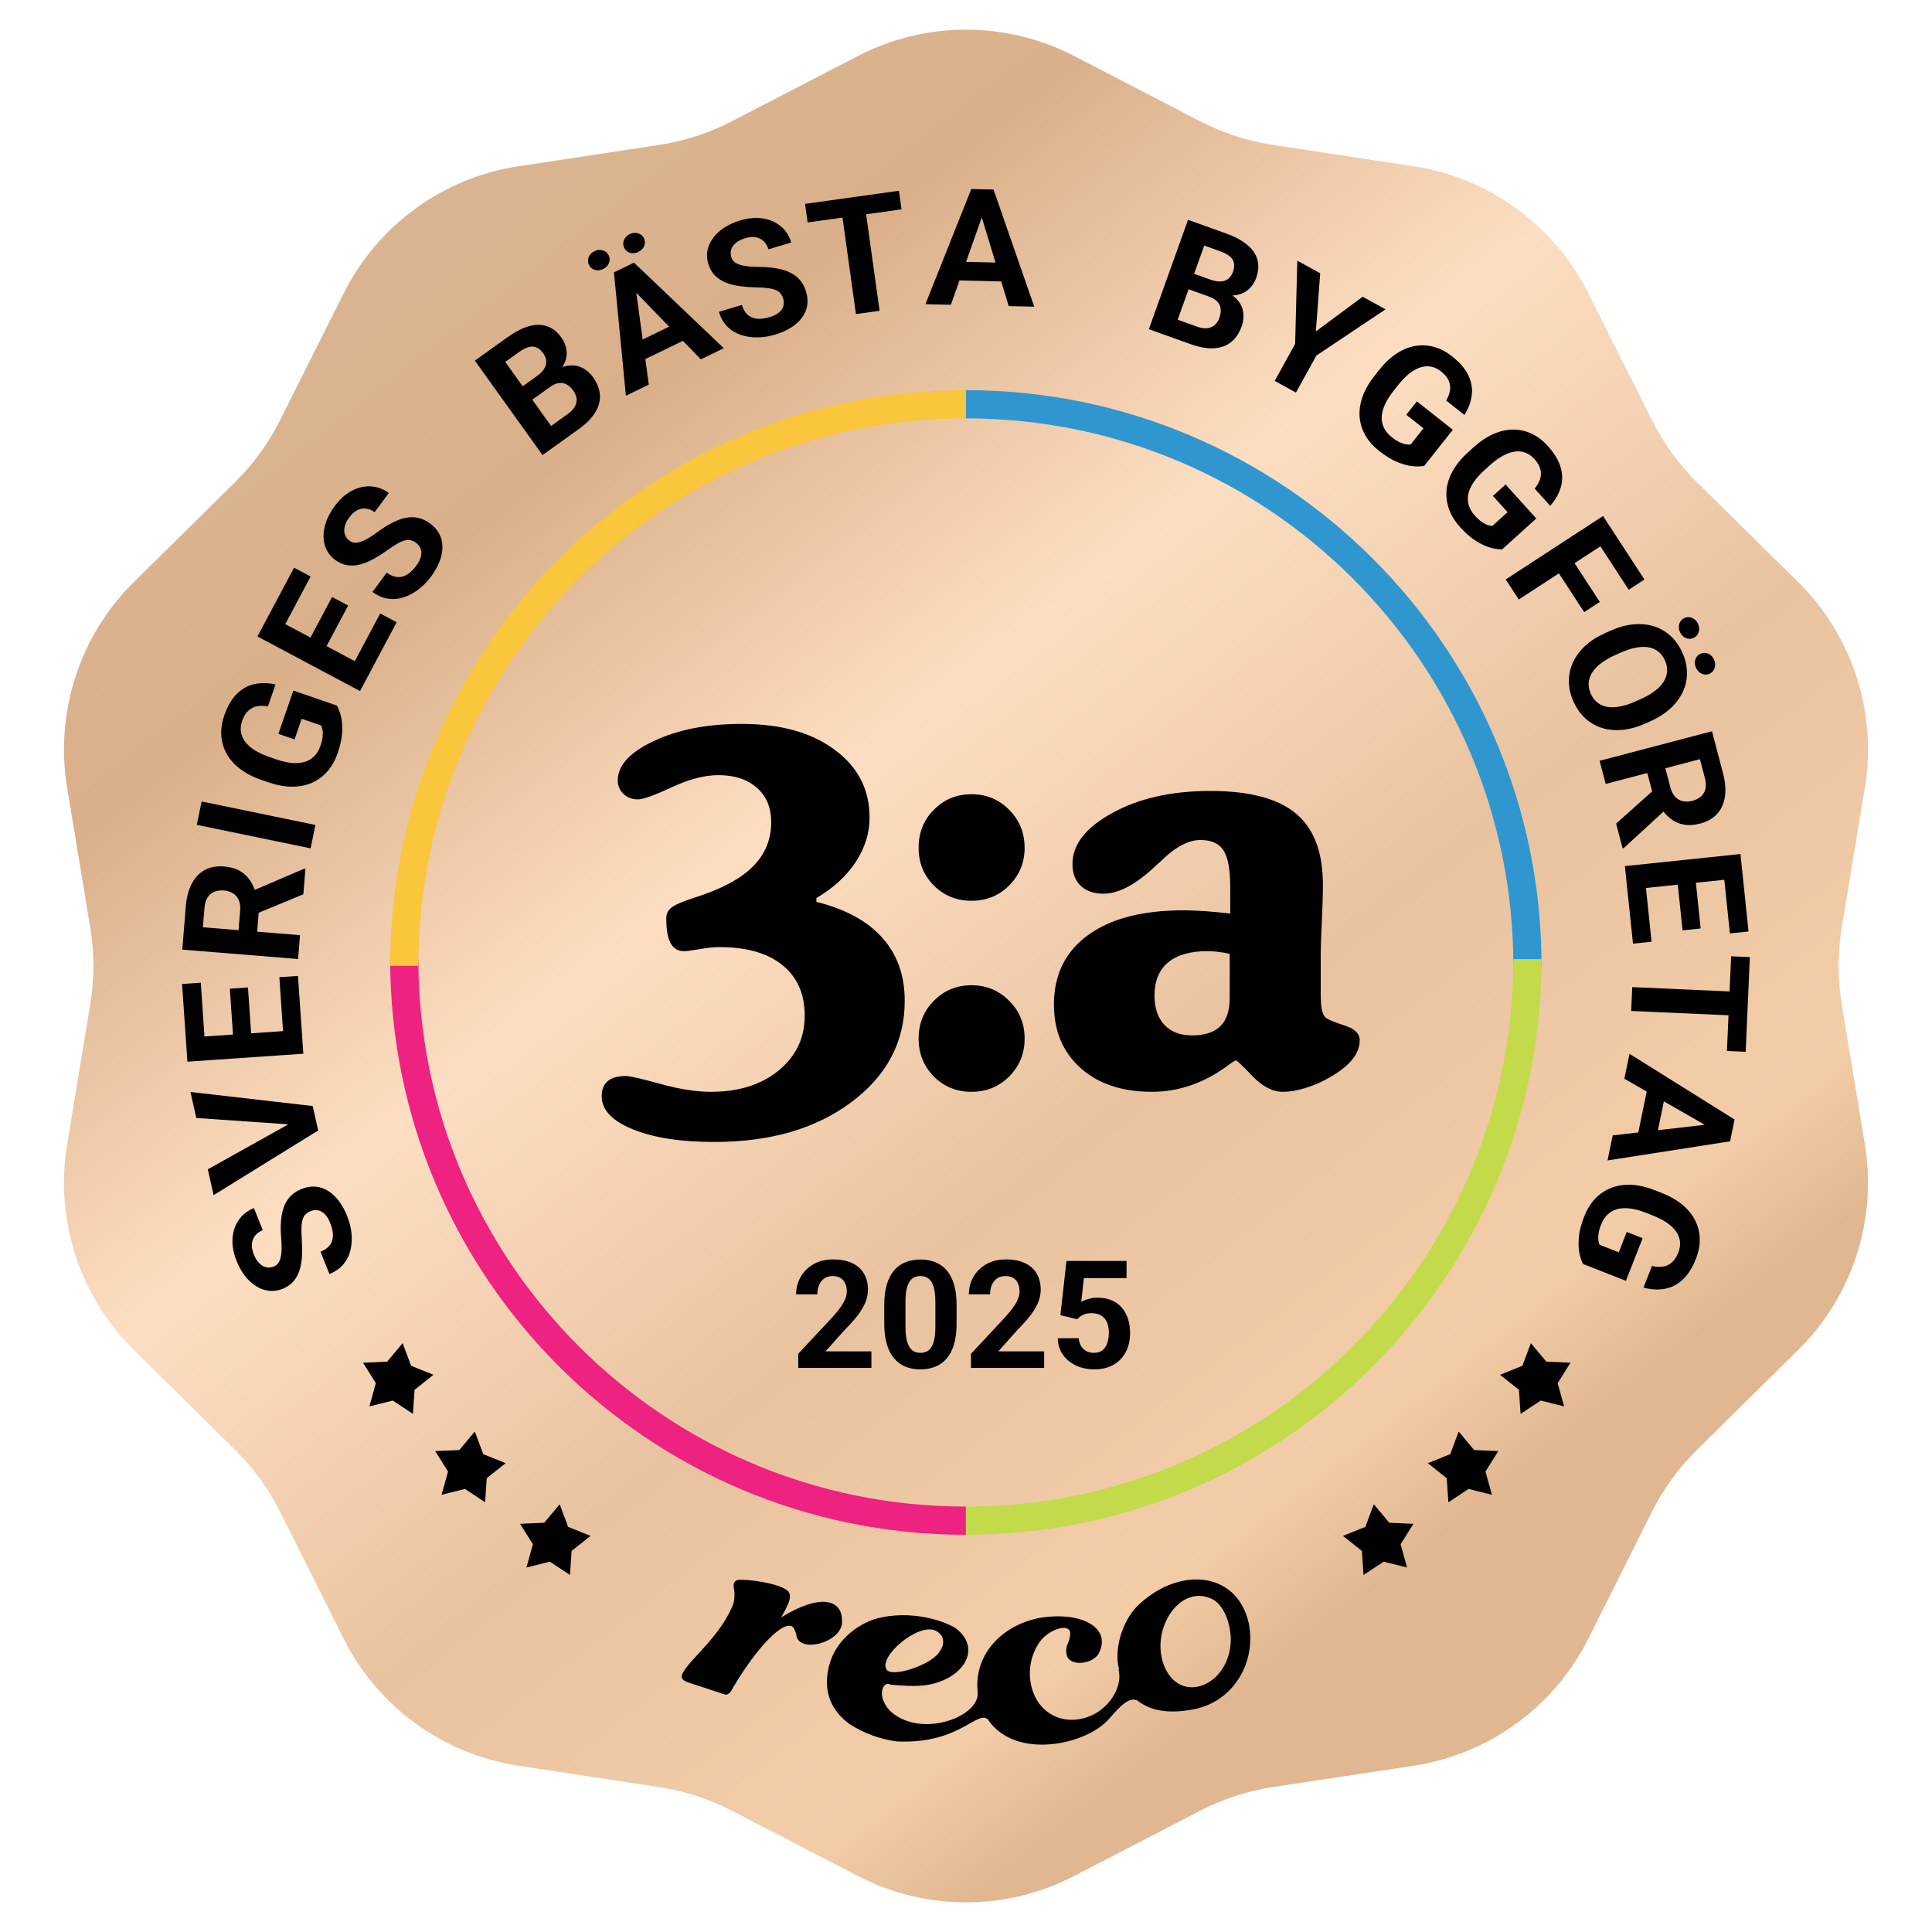 <svg width="411" height="411" viewBox="0 0 411 411" fill="none" xmlns="http://www.w3.org/2000/svg">
<path d="M182.504 11.911C196.925 4.441 214.075 4.441 228.496 11.911L255.317 25.803C260.175 28.319 265.412 30.02 270.821 30.84L300.685 35.366C316.742 37.8 330.617 47.88 337.893 62.4L351.426 89.404C353.877 94.294 357.114 98.749 361.008 102.592L382.508 123.807C394.068 135.214 399.368 151.525 396.721 167.548L391.797 197.349C390.905 202.747 390.905 208.253 391.797 213.651L396.721 243.452C399.368 259.475 394.068 275.786 382.508 287.193L361.008 308.408C357.114 312.251 353.877 316.706 351.426 321.596L337.893 348.6C330.617 363.119 316.742 373.2 300.685 375.634L270.821 380.16C265.412 380.98 260.175 382.681 255.317 385.197L228.496 399.089C214.075 406.559 196.925 406.559 182.504 399.089L155.683 385.197C150.825 382.681 145.588 380.98 140.179 380.16L110.315 375.634C94.258 373.2 80.383 363.12 73.107 348.6L59.574 321.596C57.123 316.706 53.886 312.251 49.992 308.408L28.492 287.193C16.932 275.786 11.632 259.475 14.28 243.452L19.203 213.651C20.095 208.253 20.095 202.747 19.203 197.349L14.28 167.548C11.632 151.525 16.932 135.214 28.492 123.807L49.992 102.592C53.886 98.749 57.123 94.294 59.574 89.404L73.107 62.4C80.383 47.88 94.258 37.8 110.315 35.366L140.179 30.84C145.588 30.02 150.825 28.319 155.683 25.803L182.504 11.911Z" fill="url(#paint0_linear_457_1360)"/>
<path d="M324.938 205.47C324.938 139.488 271.45 86 205.469 86" stroke="#3096D0" stroke-width="6"/>
<path d="M205.47 323.5C271.451 323.5 324.939 270.012 324.939 204.03" stroke="#C3DA4A" stroke-width="6"/>
<path d="M85.999 204.03C85.999 270.012 139.487 323.5 205.469 323.5" stroke="#ED2281" stroke-width="6"/>
<path d="M205.47 86C139.488 86 86 139.488 86 205.47" stroke="#F9C63C" stroke-width="6"/>
<path d="M185.375 287.484V291H169.812V288L177.172 280.109C177.911 279.286 178.495 278.562 178.922 277.938C179.349 277.302 179.656 276.734 179.844 276.234C180.042 275.724 180.141 275.24 180.141 274.781C180.141 274.094 180.026 273.505 179.797 273.016C179.568 272.516 179.229 272.13 178.781 271.859C178.344 271.589 177.802 271.453 177.156 271.453C176.469 271.453 175.875 271.62 175.375 271.953C174.885 272.286 174.51 272.75 174.25 273.344C174 273.938 173.875 274.609 173.875 275.359H169.359C169.359 274.005 169.682 272.766 170.328 271.641C170.974 270.505 171.885 269.604 173.062 268.938C174.24 268.26 175.635 267.922 177.25 267.922C178.844 267.922 180.188 268.182 181.281 268.703C182.385 269.214 183.219 269.953 183.781 270.922C184.354 271.88 184.641 273.026 184.641 274.359C184.641 275.109 184.521 275.844 184.281 276.562C184.042 277.271 183.698 277.979 183.25 278.688C182.812 279.385 182.281 280.094 181.656 280.812C181.031 281.531 180.339 282.276 179.578 283.047L175.625 287.484H185.375ZM203.5 277.625V281.562C203.5 283.271 203.318 284.745 202.953 285.984C202.589 287.214 202.062 288.224 201.375 289.016C200.698 289.797 199.891 290.375 198.953 290.75C198.016 291.125 196.974 291.312 195.828 291.312C194.911 291.312 194.057 291.198 193.266 290.969C192.474 290.729 191.76 290.359 191.125 289.859C190.5 289.359 189.958 288.729 189.5 287.969C189.052 287.198 188.708 286.281 188.469 285.219C188.229 284.156 188.109 282.938 188.109 281.562V277.625C188.109 275.917 188.292 274.453 188.656 273.234C189.031 272.005 189.557 271 190.234 270.219C190.922 269.438 191.734 268.865 192.672 268.5C193.609 268.125 194.651 267.938 195.797 267.938C196.714 267.938 197.562 268.057 198.344 268.297C199.135 268.526 199.849 268.885 200.484 269.375C201.12 269.865 201.661 270.495 202.109 271.266C202.557 272.026 202.901 272.938 203.141 274C203.38 275.052 203.5 276.26 203.5 277.625ZM198.984 282.156V277.016C198.984 276.193 198.938 275.474 198.844 274.859C198.76 274.245 198.63 273.724 198.453 273.297C198.276 272.859 198.057 272.505 197.797 272.234C197.536 271.964 197.24 271.766 196.906 271.641C196.573 271.516 196.203 271.453 195.797 271.453C195.286 271.453 194.833 271.552 194.438 271.75C194.052 271.948 193.724 272.266 193.453 272.703C193.182 273.13 192.974 273.703 192.828 274.422C192.693 275.13 192.625 275.995 192.625 277.016V282.156C192.625 282.979 192.667 283.703 192.75 284.328C192.844 284.953 192.979 285.49 193.156 285.938C193.344 286.375 193.562 286.734 193.812 287.016C194.073 287.286 194.37 287.484 194.703 287.609C195.047 287.734 195.422 287.797 195.828 287.797C196.328 287.797 196.771 287.698 197.156 287.5C197.552 287.292 197.885 286.969 198.156 286.531C198.438 286.083 198.646 285.5 198.781 284.781C198.917 284.062 198.984 283.188 198.984 282.156ZM222.125 287.484V291H206.562V288L213.922 280.109C214.661 279.286 215.245 278.562 215.672 277.938C216.099 277.302 216.406 276.734 216.594 276.234C216.792 275.724 216.891 275.24 216.891 274.781C216.891 274.094 216.776 273.505 216.547 273.016C216.318 272.516 215.979 272.13 215.531 271.859C215.094 271.589 214.552 271.453 213.906 271.453C213.219 271.453 212.625 271.62 212.125 271.953C211.635 272.286 211.26 272.75 211 273.344C210.75 273.938 210.625 274.609 210.625 275.359H206.109C206.109 274.005 206.432 272.766 207.078 271.641C207.724 270.505 208.635 269.604 209.812 268.938C210.99 268.26 212.385 267.922 214 267.922C215.594 267.922 216.938 268.182 218.031 268.703C219.135 269.214 219.969 269.953 220.531 270.922C221.104 271.88 221.391 273.026 221.391 274.359C221.391 275.109 221.271 275.844 221.031 276.562C220.792 277.271 220.448 277.979 220 278.688C219.562 279.385 219.031 280.094 218.406 280.812C217.781 281.531 217.089 282.276 216.328 283.047L212.375 287.484H222.125ZM229.172 280.641L225.578 279.781L226.875 268.25H239.656V271.891H230.578L230.016 276.938C230.318 276.76 230.776 276.573 231.391 276.375C232.005 276.167 232.693 276.062 233.453 276.062C234.557 276.062 235.536 276.234 236.391 276.578C237.245 276.922 237.969 277.422 238.562 278.078C239.167 278.734 239.625 279.536 239.938 280.484C240.25 281.432 240.406 282.505 240.406 283.703C240.406 284.714 240.25 285.677 239.938 286.594C239.625 287.5 239.151 288.312 238.516 289.031C237.88 289.74 237.083 290.297 236.125 290.703C235.167 291.109 234.031 291.312 232.719 291.312C231.74 291.312 230.792 291.167 229.875 290.875C228.969 290.583 228.151 290.151 227.422 289.578C226.703 289.005 226.125 288.312 225.688 287.5C225.26 286.677 225.036 285.74 225.016 284.688H229.484C229.547 285.333 229.714 285.891 229.984 286.359C230.266 286.818 230.635 287.172 231.094 287.422C231.552 287.672 232.089 287.797 232.703 287.797C233.276 287.797 233.766 287.688 234.172 287.469C234.578 287.25 234.906 286.948 235.156 286.562C235.406 286.167 235.589 285.708 235.703 285.188C235.828 284.656 235.891 284.083 235.891 283.469C235.891 282.854 235.818 282.297 235.672 281.797C235.526 281.297 235.302 280.865 235 280.5C234.698 280.135 234.312 279.854 233.844 279.656C233.385 279.458 232.849 279.359 232.234 279.359C231.401 279.359 230.755 279.49 230.297 279.75C229.849 280.01 229.474 280.307 229.172 280.641Z" fill="black"/>
<path d="M179.121 344.702C179.121 340.141 174.313 339.031 166.177 344.085C168.027 340.88 168.273 339.771 167.903 338.908C167.41 337.305 161 336.073 157.672 336.073C156.809 336.073 155.946 336.196 156.069 337.552C156.316 338.661 156.316 339.894 156.069 341.004C154.344 345.565 151.015 349.139 148.303 352.098C146.454 354.07 144.605 356.166 145.098 357.029C145.591 357.891 146.578 357.891 153.851 360.357C154.467 360.603 154.837 360.603 155.453 359.864C159.644 352.468 165.808 344.948 168.396 345.934C169.136 346.304 169.136 347.29 169.383 347.537C169.506 352.098 179.614 349.386 179.121 344.702ZM241.865 341.743C238.783 344.948 236.934 350.742 238.044 355.056V355.18L237.92 355.056C238.907 358.508 236.318 362.946 232.497 364.795C226.58 367.63 220.17 364.671 219.183 357.522C218.814 354.81 219.43 352.098 220.786 349.879C222.758 346.427 228.552 344.702 227.566 348.276C227.442 349.509 226.456 350.249 226.949 352.098C227.442 354.44 232.003 354.193 233.606 351.975C236.688 346.551 230.524 342.853 221.772 344.085C213.76 345.318 207.226 351.481 207.966 359.74V359.864C208.705 365.041 196.379 369.849 189.722 364.301C188.366 363.192 186.887 360.603 187.996 358.754C188.366 358.261 188.859 358.015 189.475 358.385C195.023 358.878 197.611 358.754 200.816 357.398C205.994 355.056 207.966 350.125 203.528 346.551C201.802 345.195 194.036 342.113 186.024 344.455C185.654 344.578 178.135 346.92 176.286 354.686C175.176 359.617 176.532 363.685 180.723 366.767C183.805 368.739 187.133 369.972 190.831 370.465C204.391 371.081 207.966 363.439 210.308 365.904V366.027C216.225 374.286 230.524 371.205 235.455 366.151C236.934 364.671 239.769 360.727 241.742 361.713V361.59C244.454 363.808 248.152 364.671 253.576 363.685C261.958 362.329 267.382 354.07 265.656 345.318C263.067 333.977 250.494 333.238 241.865 341.743ZM199.09 346.92C200.693 347.783 201.309 349.509 199.707 351.605C197.735 354.317 189.722 356.905 188.613 355.18C186.764 352.468 195.392 345.071 199.09 346.92ZM261.835 348.646C261.835 358.631 250.864 363.069 247.535 354.07C244.823 346.551 250.864 337.182 257.52 340.017C259.862 340.88 261.711 344.455 261.835 348.646Z" fill="black"/>
<path d="M332.741 299.191L327.76 297.945L323.48 300.779L323.126 295.657L319.108 292.462L323.87 290.543L325.667 285.734L328.963 289.67L334.093 289.893L331.368 294.244L332.741 299.191Z" fill="black"/>
<path d="M317.383 317.994L312.403 316.747L308.122 319.582L307.769 314.46L303.75 311.264L308.512 309.346L310.31 304.537L313.606 308.473L318.735 308.696L316.01 313.047L317.383 317.994Z" fill="black"/>
<path d="M299.329 333.463L294.348 332.216L290.067 335.05L289.714 329.929L285.696 326.733L290.458 324.814L292.255 320.005L295.551 323.941L300.681 324.164L297.956 328.516L299.329 333.463Z" fill="black"/>
<path d="M78.58 299.191L83.56 297.945L87.841 300.779L88.194 295.657L92.213 292.462L87.451 290.543L85.653 285.734L82.357 289.67L77.228 289.893L79.952 294.244L78.58 299.191Z" fill="black"/>
<path d="M93.935 317.994L98.915 316.747L103.196 319.582L103.549 314.46L107.568 311.264L102.806 309.346L101.009 304.537L97.712 308.473L92.583 308.696L95.308 313.047L93.935 317.994Z" fill="black"/>
<path d="M111.99 333.463L116.97 332.216L121.251 335.05L121.604 329.929L125.623 326.733L120.861 324.814L119.063 320.005L115.767 323.941L110.638 324.164L113.363 328.516L111.99 333.463Z" fill="black"/>
<path d="M173.684 191.045V191.857C179.867 193.403 184.544 195.954 187.713 199.51C190.883 203.065 192.467 207.529 192.467 212.902C192.467 221.636 188.68 228.825 181.104 234.468C173.568 240.111 163.867 242.932 152.001 242.932C144.735 242.932 138.918 242.024 134.551 240.207C130.184 238.43 128 236.091 128 233.193C128 231.801 128.425 230.738 129.275 230.004C130.126 229.27 131.401 228.903 133.102 228.903C133.991 228.903 136.445 229.463 140.464 230.584C144.523 231.705 148.117 232.265 151.248 232.265C157.161 232.265 161.953 230.758 165.625 227.743C169.336 224.69 171.191 220.805 171.191 216.09C171.191 211.452 169.606 207.858 166.437 205.307C163.306 202.756 158.842 201.481 153.045 201.481C151.808 201.481 150.359 201.635 148.697 201.945C147.035 202.215 145.991 202.35 145.566 202.35C144.252 202.35 143.286 201.79 142.667 200.669C142.049 199.548 141.74 197.77 141.74 195.336C141.74 194.408 142.107 193.654 142.841 193.075C143.614 192.456 145.276 191.741 147.827 190.93C153.431 189.152 157.528 186.968 160.118 184.378C162.746 181.789 164.06 178.62 164.06 174.871C164.06 171.817 163.055 169.402 161.045 167.624C159.035 165.807 156.291 164.899 152.813 164.899C149.876 164.899 146.552 165.769 142.841 167.508C139.17 169.209 136.793 170.059 135.711 170.059C134.474 170.059 133.45 169.672 132.638 168.899C131.826 168.126 131.42 167.16 131.42 166.001C131.42 162.831 133.971 160.049 139.073 157.652C144.175 155.217 150.417 154 157.799 154C166.07 154 172.659 155.836 177.568 159.508C182.515 163.141 184.989 167.952 184.989 173.943C184.989 177.228 184.003 180.378 182.032 183.393C180.061 186.369 177.278 188.92 173.684 191.045Z" fill="black"/>
<path d="M195.419 180.378C195.419 177.132 196.501 174.426 198.666 172.262C200.83 170.059 203.497 168.957 206.666 168.957C209.835 168.957 212.502 170.059 214.667 172.262C216.87 174.465 217.971 177.17 217.971 180.378C217.971 183.509 216.87 186.176 214.667 188.379C212.502 190.543 209.835 191.625 206.666 191.625C203.497 191.625 200.83 190.543 198.666 188.379C196.501 186.214 195.419 183.547 195.419 180.378ZM195.419 220.96C195.419 217.752 196.501 215.066 198.666 212.902C200.83 210.699 203.497 209.597 206.666 209.597C209.835 209.597 212.502 210.699 214.667 212.902C216.87 215.066 217.971 217.752 217.971 220.96C217.971 224.129 216.87 226.815 214.667 229.018C212.502 231.183 209.835 232.265 206.666 232.265C203.497 232.265 200.83 231.183 198.666 229.018C196.501 226.815 195.419 224.129 195.419 220.96Z" fill="black"/>
<path d="M261.716 194.35V188.784C261.716 184.958 261.233 182.33 260.267 180.9C259.339 179.431 257.697 178.697 255.339 178.697C252.827 178.697 250.063 180.166 247.049 183.103C246.778 183.374 246.566 183.567 246.411 183.683C246.256 183.799 246.044 183.992 245.773 184.262C241.638 188.166 237.966 190.118 234.758 190.118C232.71 190.118 231.086 189.557 229.888 188.437C228.729 187.316 228.149 185.77 228.149 183.799C228.149 179.663 230.971 176.049 236.613 172.958C242.256 169.827 249.213 168.262 257.484 168.262C265.794 168.262 271.862 169.866 275.688 173.073C279.514 176.243 281.427 181.286 281.427 188.205C281.427 190.292 281.35 192.939 281.195 196.147C281.041 199.355 280.964 201.539 280.964 202.698V211.336C280.964 213.037 281.06 214.274 281.253 215.047C281.447 215.82 281.794 216.361 282.297 216.67C282.722 216.979 283.978 217.482 286.065 218.177C288.191 218.834 289.254 219.878 289.254 221.308C289.254 222.738 288.732 224.091 287.688 225.366C286.684 226.642 285.118 227.898 282.993 229.134C281.253 230.139 279.495 230.912 277.717 231.453C275.978 231.994 274.374 232.265 272.905 232.265C270.741 232.265 268.596 231.164 266.47 228.961C264.344 226.719 263.165 225.598 262.934 225.598C262.74 225.598 262.199 225.927 261.31 226.584C256.247 230.371 250.817 232.265 245.02 232.265C238.72 232.265 233.676 230.584 229.888 227.221C226.101 223.82 224.207 219.317 224.207 213.713C224.207 207.375 226.622 202.447 231.454 198.93C236.285 195.413 243.048 193.654 251.745 193.654C253.136 193.654 254.663 193.712 256.325 193.828C257.986 193.944 259.784 194.118 261.716 194.35ZM261.6 212.206V202.93C260.866 202.737 260.112 202.602 259.339 202.524C258.566 202.408 257.697 202.35 256.73 202.35C253.136 202.35 250.373 203.162 248.44 204.785C246.546 206.409 245.599 208.747 245.599 211.8C245.599 214.428 246.295 216.496 247.686 218.003C249.116 219.511 251.068 220.264 253.542 220.264C256.286 220.264 258.315 219.607 259.629 218.293C260.943 216.979 261.6 214.95 261.6 212.206Z" fill="black"/>
<path d="M66.105 257.64C65.695 257.804 65.352 258.014 65.077 258.27C64.787 258.52 64.57 258.862 64.427 259.297C64.273 259.737 64.177 260.305 64.139 261.003C64.101 261.7 64.122 262.576 64.201 263.629C64.28 264.803 64.297 265.942 64.25 267.046C64.199 268.139 64.038 269.154 63.766 270.091C63.48 271.022 63.046 271.841 62.463 272.549C61.877 273.246 61.089 273.792 60.101 274.187C59.145 274.569 58.194 274.705 57.248 274.595C56.292 274.49 55.384 274.17 54.525 273.636C53.655 273.106 52.862 272.387 52.146 271.479C51.426 270.56 50.818 269.48 50.322 268.24C49.647 266.548 49.361 264.95 49.467 263.445C49.573 261.94 50.018 260.629 50.803 259.512C51.583 258.384 52.656 257.547 54.022 257.001L55.899 261.699C55.226 261.967 54.694 262.344 54.303 262.83C53.897 263.309 53.661 263.891 53.593 264.576C53.521 265.25 53.656 266.013 53.995 266.864C54.323 267.684 54.722 268.317 55.193 268.763C55.653 269.213 56.147 269.49 56.677 269.596C57.196 269.705 57.713 269.657 58.228 269.451C58.617 269.296 58.931 269.061 59.171 268.746C59.406 268.42 59.583 268.008 59.701 267.51C59.819 267.012 59.885 266.431 59.9 265.767C59.915 265.103 59.889 264.352 59.823 263.513C59.701 262.111 59.688 260.843 59.783 259.708C59.874 258.563 60.086 257.552 60.419 256.676C60.751 255.8 61.225 255.05 61.841 254.426C62.457 253.802 63.238 253.301 64.184 252.923C65.183 252.524 66.153 252.362 67.097 252.436C68.041 252.51 68.933 252.806 69.773 253.323C70.613 253.84 71.379 254.552 72.07 255.458C72.761 256.364 73.358 257.448 73.862 258.709C74.316 259.844 74.616 261.022 74.762 262.243C74.898 263.469 74.842 264.655 74.593 265.802C74.341 266.939 73.848 267.964 73.117 268.878C72.385 269.792 71.373 270.507 70.08 271.024L68.184 266.278C68.899 265.993 69.459 265.641 69.865 265.223C70.271 264.805 70.546 264.336 70.692 263.815C70.833 263.283 70.86 262.711 70.775 262.1C70.684 261.478 70.505 260.83 70.236 260.158C69.909 259.338 69.525 258.711 69.084 258.278C68.638 257.835 68.16 257.569 67.65 257.48C67.135 257.381 66.62 257.434 66.105 257.64Z" fill="black"/>
<path d="M62.117 239.235L41.76 237.833L40.52 232.3L66.521 235.29L67.338 238.934L62.117 239.235ZM44.208 248.749L62.02 238.804L66.862 236.814L67.687 240.491L45.441 254.248L44.208 248.749Z" fill="black"/>
<path d="M59.427 207.885L63.39 207.612L64.292 220.738L60.329 221.01L59.427 207.885ZM39.52 220.774L64.178 219.078L64.528 224.159L39.869 225.854L39.52 220.774ZM48.892 210.328L52.753 210.062L53.538 221.477L49.677 221.743L48.892 210.328ZM38.732 209.325L42.712 209.051L43.614 222.16L39.634 222.433L38.732 209.325Z" fill="black"/>
<path d="M38.779 202.017L39.525 192.829C39.678 190.945 40.091 189.349 40.765 188.042C41.44 186.722 42.36 185.741 43.525 185.098C44.69 184.454 46.079 184.198 47.692 184.329C49.012 184.436 50.127 184.754 51.038 185.282C51.939 185.798 52.672 186.487 53.237 187.351C53.793 188.202 54.213 189.184 54.497 190.297L55.213 191.973L54.564 199.96L50.602 199.672L51.084 193.733C51.157 192.842 51.059 192.09 50.791 191.478C50.522 190.866 50.118 190.39 49.578 190.051C49.039 189.701 48.397 189.496 47.652 189.435C46.863 189.371 46.168 189.462 45.569 189.709C44.97 189.955 44.494 190.365 44.141 190.938C43.788 191.512 43.575 192.249 43.501 193.152L43.168 197.263L63.827 198.94L63.415 204.016L38.779 202.017ZM64.533 190.243L53.096 194.97L53.498 189.603L64.737 184.793L64.974 184.812L64.533 190.243Z" fill="black"/>
<path d="M42.892 170.499L67.098 175.5L66.071 180.471L41.865 175.47L42.892 170.499Z" fill="black"/>
<path d="M62.404 146.904L71.662 150.102C71.975 150.618 72.257 151.344 72.508 152.28C72.748 153.214 72.843 154.342 72.793 155.666C72.743 156.989 72.424 158.502 71.836 160.202C71.315 161.711 70.594 163 69.674 164.071C68.742 165.138 67.64 165.955 66.367 166.521C65.097 167.076 63.684 167.354 62.127 167.355C60.559 167.352 58.877 167.04 57.08 166.419L55.62 165.915C53.823 165.294 52.303 164.512 51.061 163.567C49.822 162.613 48.871 161.536 48.208 160.337C47.544 159.138 47.168 157.852 47.08 156.48C46.991 155.109 47.2 153.69 47.706 152.225C48.408 150.192 49.316 148.638 50.43 147.562C51.534 146.483 52.786 145.802 54.189 145.52C55.584 145.224 57.059 145.255 58.612 145.611L56.998 150.281C56.166 150.125 55.399 150.111 54.696 150.239C53.993 150.368 53.368 150.685 52.822 151.191C52.28 151.686 51.841 152.42 51.505 153.393C51.227 154.196 51.146 154.97 51.259 155.715C51.366 156.447 51.661 157.135 52.144 157.781C52.627 158.427 53.295 159.023 54.148 159.569C55.002 160.115 56.043 160.601 57.273 161.026L58.765 161.542C59.985 161.963 61.106 162.219 62.128 162.308C63.14 162.395 64.047 162.319 64.847 162.08C65.641 161.828 66.317 161.415 66.874 160.841C67.432 160.267 67.867 159.526 68.181 158.616C68.444 157.857 68.598 157.204 68.643 156.657C68.692 156.099 68.679 155.633 68.605 155.26C68.523 154.873 68.426 154.564 68.314 154.334L64.174 152.904L62.656 157.3L59.222 156.114L62.404 146.904Z" fill="black"/>
<path d="M80.877 130.505L84.383 132.372L78.2 143.984L74.693 142.117L80.877 130.505ZM57.165 130.898L78.982 142.516L76.588 147.011L54.772 135.394L57.165 130.898ZM70.647 126.999L74.063 128.819L68.685 138.918L65.269 137.098L70.647 126.999ZM62.559 120.769L66.08 122.644L59.904 134.242L56.383 132.367L62.559 120.769Z" fill="black"/>
<path d="M88.523 115.495C88.168 115.233 87.809 115.052 87.446 114.953C87.081 114.838 86.676 114.834 86.23 114.941C85.776 115.042 85.243 115.26 84.629 115.595C84.016 115.929 83.283 116.408 82.429 117.03C81.472 117.716 80.513 118.329 79.55 118.871C78.594 119.403 77.647 119.8 76.707 120.063C75.765 120.31 74.839 120.372 73.931 120.249C73.029 120.118 72.15 119.736 71.295 119.104C70.466 118.492 69.85 117.755 69.445 116.894C69.031 116.025 68.825 115.085 68.827 114.073C68.819 113.055 69.013 112.002 69.408 110.915C69.81 109.819 70.407 108.734 71.201 107.659C72.283 106.194 73.492 105.11 74.827 104.407C76.162 103.705 77.511 103.393 78.874 103.471C80.244 103.541 81.521 104.012 82.704 104.886L79.698 108.955C79.116 108.525 78.515 108.271 77.897 108.195C77.276 108.102 76.656 108.207 76.038 108.51C75.427 108.804 74.849 109.32 74.305 110.058C73.78 110.768 73.452 111.44 73.321 112.075C73.181 112.703 73.205 113.27 73.395 113.775C73.575 114.274 73.888 114.688 74.334 115.018C74.671 115.267 75.036 115.41 75.43 115.448C75.831 115.477 76.274 115.41 76.76 115.248C77.245 115.086 77.774 114.837 78.347 114.5C78.919 114.163 79.544 113.745 80.222 113.247C81.35 112.405 82.421 111.726 83.436 111.21C84.458 110.684 85.428 110.332 86.348 110.153C87.268 109.974 88.156 109.982 89.01 110.178C89.865 110.373 90.702 110.773 91.521 111.378C92.386 112.017 93.035 112.757 93.469 113.598C93.903 114.439 94.122 115.353 94.124 116.34C94.127 117.327 93.925 118.353 93.519 119.417C93.112 120.482 92.506 121.56 91.699 122.653C90.973 123.636 90.129 124.511 89.168 125.279C88.198 126.039 87.16 126.616 86.054 127.009C84.954 127.393 83.823 127.514 82.661 127.373C81.499 127.233 80.358 126.749 79.238 125.922L82.274 121.811C82.893 122.269 83.487 122.56 84.056 122.685C84.625 122.809 85.17 122.796 85.689 122.645C86.215 122.485 86.716 122.208 87.191 121.813C87.672 121.409 88.128 120.915 88.558 120.333C89.083 119.623 89.413 118.966 89.549 118.363C89.692 117.751 89.666 117.204 89.472 116.724C89.285 116.234 88.969 115.824 88.523 115.495Z" fill="black"/>
<path d="M116.96 82.356L111.799 86.053L109.735 83.23L114.068 80.126C114.832 79.579 115.388 79.034 115.738 78.492C116.08 77.94 116.236 77.39 116.205 76.842C116.177 76.277 115.965 75.719 115.569 75.167C115.121 74.541 114.639 74.121 114.123 73.906C113.616 73.684 113.052 73.664 112.43 73.845C111.817 74.019 111.124 74.384 110.351 74.937L107.481 76.993L119.551 93.844L115.411 96.809L101.018 76.716L108.028 71.694C109.197 70.857 110.32 70.219 111.398 69.781C112.486 69.336 113.513 69.109 114.48 69.098C115.447 69.088 116.348 69.306 117.182 69.752C118.01 70.189 118.761 70.876 119.433 71.815C120.026 72.643 120.384 73.542 120.508 74.511C120.641 75.474 120.465 76.463 119.981 77.478C119.506 78.486 118.646 79.472 117.4 80.433L116.96 82.356ZM123.098 91.303L116.984 95.683L116.286 91.297L120.785 88.074C121.511 87.553 122.022 87.013 122.318 86.454C122.606 85.885 122.716 85.319 122.647 84.756C122.578 84.193 122.355 83.65 121.98 83.125C121.558 82.536 121.091 82.098 120.579 81.811C120.076 81.517 119.526 81.409 118.929 81.489C118.325 81.56 117.669 81.849 116.96 82.356L112.972 85.213L110.963 82.35L115.931 78.792L117.684 79.227C118.895 78.332 120.034 77.844 121.102 77.76C122.173 77.662 123.132 77.845 123.98 78.309C124.837 78.767 125.556 79.401 126.136 80.211C127.058 81.499 127.555 82.785 127.627 84.071C127.692 85.347 127.339 86.594 126.57 87.814C125.81 89.026 124.653 90.189 123.098 91.303Z" fill="black"/>
<path d="M135.113 60.457L138.02 81.824L133.15 84.191L130.609 57.945L133.708 56.439L135.113 60.457ZM149.09 76.445L134.074 60.961L131.739 57.396L134.869 55.876L153.976 74.072L149.09 76.445ZM144.795 68.303L146.538 71.891L134.796 77.596L133.053 74.008L144.795 68.303ZM125.289 56.359C125.032 55.83 125.013 55.285 125.232 54.726C125.456 54.151 125.863 53.721 126.454 53.434C127.065 53.137 127.66 53.081 128.24 53.264C128.815 53.438 129.231 53.789 129.488 54.319C129.745 54.848 129.765 55.392 129.546 55.952C129.327 56.511 128.912 56.939 128.301 57.236C127.711 57.523 127.123 57.582 126.538 57.413C125.963 57.24 125.546 56.888 125.289 56.359ZM132.794 52.732C132.532 52.192 132.51 51.643 132.729 51.083C132.948 50.524 133.358 50.098 133.958 49.807C134.559 49.515 135.147 49.456 135.722 49.629C136.307 49.798 136.731 50.152 136.993 50.691C137.25 51.221 137.264 51.768 137.035 52.332C136.811 52.881 136.399 53.301 135.798 53.593C135.198 53.885 134.612 53.949 134.042 53.786C133.467 53.612 133.051 53.261 132.794 52.732Z" fill="black"/>
<path d="M166.617 63.562C166.49 63.139 166.311 62.779 166.081 62.482C165.857 62.171 165.536 61.925 165.115 61.743C164.691 61.551 164.134 61.406 163.442 61.306C162.75 61.206 161.877 61.148 160.821 61.134C159.644 61.109 158.508 61.024 157.413 60.879C156.329 60.732 155.332 60.481 154.423 60.127C153.521 59.76 152.744 59.254 152.09 58.611C151.448 57.965 150.974 57.132 150.668 56.113C150.373 55.127 150.321 54.167 150.515 53.235C150.705 52.292 151.104 51.416 151.712 50.608C152.317 49.789 153.104 49.062 154.072 48.43C155.051 47.794 156.18 47.284 157.46 46.901C159.205 46.378 160.822 46.236 162.312 46.475C163.801 46.714 165.067 47.273 166.111 48.154C167.165 49.031 167.904 50.174 168.326 51.584L163.48 53.036C163.272 52.342 162.944 51.779 162.495 51.346C162.054 50.899 161.496 50.612 160.819 50.484C160.154 50.352 159.382 50.418 158.504 50.681C157.658 50.935 156.993 51.276 156.507 51.705C156.018 52.123 155.697 52.592 155.545 53.11C155.39 53.617 155.392 54.136 155.552 54.667C155.672 55.069 155.878 55.403 156.171 55.669C156.474 55.933 156.869 56.145 157.354 56.307C157.84 56.469 158.413 56.587 159.073 56.66C159.733 56.734 160.484 56.775 161.325 56.783C162.732 56.787 163.996 56.886 165.118 57.082C166.251 57.274 167.239 57.575 168.082 57.983C168.925 58.392 169.63 58.931 170.197 59.6C170.764 60.269 171.193 61.092 171.486 62.067C171.794 63.097 171.87 64.079 171.712 65.012C171.555 65.945 171.181 66.808 170.591 67.599C170.001 68.39 169.224 69.089 168.261 69.697C167.297 70.305 166.164 70.804 164.863 71.194C163.693 71.544 162.493 71.739 161.263 71.776C160.031 71.803 158.854 71.642 157.733 71.292C156.623 70.94 155.646 70.358 154.801 69.548C153.955 68.738 153.333 67.667 152.933 66.333L157.828 64.866C158.049 65.604 158.35 66.193 158.73 66.634C159.11 67.075 159.554 67.391 160.06 67.582C160.577 67.77 161.144 67.848 161.76 67.817C162.388 67.783 163.049 67.661 163.743 67.454C164.588 67.2 165.246 66.873 165.717 66.472C166.198 66.068 166.506 65.615 166.639 65.115C166.784 64.611 166.776 64.093 166.617 63.562Z" fill="black"/>
<path d="M183.699 41.634L187.116 66.114L182.089 66.815L178.672 42.336L183.699 41.634ZM191.231 40.583L191.783 44.534L171.809 47.322L171.258 43.371L191.231 40.583Z" fill="black"/>
<path d="M209.478 44.507L202.283 64.836L196.869 64.71L206.623 40.213L210.068 40.292L209.478 44.507ZM214.587 65.121L208.324 44.48L207.879 40.242L211.358 40.322L220.018 65.246L214.587 65.121ZM214.495 55.915L214.402 59.903L201.351 59.601L201.444 55.613L214.495 55.915Z" fill="black"/>
<path d="M257.165 63.083L251.188 60.942L252.335 57.638L257.354 59.435C258.238 59.752 259.002 59.9 259.647 59.878C260.296 59.846 260.837 59.661 261.27 59.324C261.718 58.979 262.057 58.487 262.286 57.848C262.545 57.124 262.617 56.488 262.5 55.941C262.394 55.398 262.089 54.923 261.587 54.514C261.094 54.109 260.401 53.747 259.506 53.426L256.182 52.236L249.192 71.749L244.398 70.032L252.732 46.763L260.851 49.671C262.204 50.155 263.368 50.716 264.341 51.354C265.326 51.995 266.098 52.71 266.656 53.499C267.215 54.288 267.549 55.153 267.657 56.093C267.769 57.023 267.63 58.031 267.241 59.118C266.897 60.077 266.362 60.883 265.635 61.536C264.919 62.193 264.006 62.611 262.896 62.791C261.796 62.974 260.496 62.827 258.996 62.35L257.165 63.083ZM253.3 73.22L246.22 70.684L249.429 67.615L254.639 69.481C255.481 69.782 256.216 69.895 256.844 69.82C257.476 69.733 258.004 69.502 258.427 69.124C258.851 68.747 259.171 68.255 259.389 67.648C259.633 66.966 259.728 66.332 259.673 65.748C259.628 65.167 259.403 64.653 258.998 64.208C258.597 63.751 257.986 63.376 257.165 63.083L252.547 61.428L253.758 58.147L259.511 60.208L260.15 61.898C261.575 62.384 262.625 63.043 263.301 63.874C263.992 64.698 264.387 65.591 264.487 66.553C264.598 67.518 264.486 68.469 264.15 69.407C263.616 70.899 262.841 72.04 261.824 72.83C260.812 73.609 259.586 74.029 258.145 74.09C256.715 74.155 255.1 73.865 253.3 73.22Z" fill="black"/>
<path d="M280.852 58.139L279.926 70.502L289.889 63.124L294.75 65.806L280.037 75.642L275.692 83.52L271.173 81.028L275.519 73.15L275.977 55.45L280.852 58.139Z" fill="black"/>
<path d="M309.062 91.427L302.987 99.111C302.397 99.236 301.619 99.263 300.652 99.19C299.692 99.109 298.595 98.826 297.362 98.342C296.129 97.858 294.807 97.058 293.395 95.942C292.144 94.952 291.164 93.846 290.457 92.623C289.758 91.392 289.351 90.082 289.237 88.693C289.131 87.312 289.335 85.886 289.848 84.416C290.368 82.937 291.218 81.452 292.397 79.96L293.355 78.749C294.535 77.257 295.775 76.081 297.076 75.22C298.386 74.366 299.717 73.823 301.067 73.593C302.418 73.363 303.756 73.432 305.08 73.801C306.404 74.17 307.674 74.835 308.891 75.796C310.577 77.13 311.745 78.5 312.392 79.907C313.047 81.305 313.276 82.712 313.079 84.129C312.898 85.544 312.383 86.926 311.534 88.274L307.659 85.21C308.08 84.476 308.347 83.756 308.457 83.05C308.568 82.344 308.475 81.65 308.178 80.968C307.889 80.293 307.341 79.635 306.533 78.997C305.868 78.47 305.164 78.138 304.423 77.999C303.697 77.858 302.95 77.909 302.181 78.152C301.411 78.395 300.628 78.829 299.831 79.454C299.034 80.079 298.232 80.902 297.425 81.923L296.445 83.161C295.645 84.173 295.034 85.147 294.612 86.083C294.196 87.01 293.969 87.89 293.929 88.725C293.906 89.557 294.073 90.331 294.431 91.047C294.788 91.762 295.344 92.418 296.099 93.015C296.729 93.513 297.295 93.874 297.796 94.098C298.307 94.328 298.75 94.47 299.127 94.522C299.52 94.573 299.843 94.584 300.098 94.554L302.814 91.118L299.165 88.233L301.419 85.384L309.062 91.427Z" fill="black"/>
<path d="M326.82 110.302L319.551 116.867C318.948 116.892 318.176 116.789 317.235 116.557C316.301 116.317 315.267 115.856 314.132 115.173C312.997 114.49 311.826 113.481 310.62 112.145C309.551 110.961 308.769 109.707 308.276 108.384C307.791 107.053 307.608 105.694 307.726 104.306C307.853 102.926 308.291 101.554 309.042 100.19C309.801 98.818 310.886 97.495 312.297 96.221L313.443 95.186C314.854 93.911 316.273 92.958 317.699 92.326C319.133 91.701 320.536 91.388 321.906 91.386C323.276 91.383 324.583 91.674 325.828 92.259C327.072 92.843 328.214 93.71 329.253 94.861C330.694 96.457 331.617 98.002 332.022 99.497C332.435 100.984 332.426 102.41 331.996 103.775C331.582 105.14 330.844 106.416 329.782 107.604L326.471 103.938C327.009 103.284 327.392 102.619 327.618 101.941C327.845 101.264 327.869 100.564 327.689 99.841C327.517 99.127 327.086 98.388 326.396 97.624C325.827 96.994 325.189 96.549 324.481 96.289C323.789 96.029 323.043 95.955 322.244 96.067C321.445 96.178 320.601 96.476 319.711 96.959C318.821 97.443 317.893 98.121 316.927 98.993L315.755 100.051C314.798 100.916 314.033 101.774 313.461 102.627C312.897 103.471 312.526 104.302 312.348 105.118C312.187 105.935 312.222 106.726 312.456 107.491C312.689 108.256 313.129 108.996 313.773 109.71C314.312 110.306 314.81 110.756 315.267 111.06C315.732 111.372 316.146 111.585 316.508 111.7C316.887 111.815 317.204 111.88 317.46 111.893L320.711 108.957L317.593 105.505L320.289 103.07L326.82 110.302Z" fill="black"/>
<path d="M343.801 114.038L323.094 127.535L320.313 123.269L341.02 109.771L343.801 114.038ZM340.331 128.052L337.004 130.221L330.867 120.807L334.195 118.638L340.331 128.052ZM349.826 123.282L346.484 125.46L339.698 115.05L343.04 112.872L349.826 123.282Z" fill="black"/>
<path d="M351.155 153.404L350.086 153.884C348.373 154.655 346.731 155.114 345.159 155.262C343.588 155.41 342.132 155.277 340.792 154.862C339.461 154.442 338.279 153.758 337.244 152.809C336.214 151.87 335.379 150.688 334.738 149.264C334.102 147.849 333.773 146.44 333.75 145.036C333.731 143.642 334.004 142.304 334.568 141.02C335.143 139.732 336.005 138.544 337.154 137.457C338.308 136.379 339.741 135.456 341.455 134.685L342.523 134.205C344.247 133.43 345.889 132.971 347.45 132.827C349.021 132.679 350.477 132.813 351.818 133.227C353.163 133.653 354.351 134.335 355.381 135.274C356.416 136.223 357.251 137.405 357.887 138.819C358.527 140.243 358.857 141.652 358.875 143.046C358.899 144.45 358.62 145.791 358.041 147.069C357.466 148.357 356.602 149.54 355.448 150.617C354.31 151.7 352.879 152.629 351.155 153.404ZM347.977 149.193L349.076 148.699C350.274 148.16 351.278 147.579 352.089 146.953C352.9 146.328 353.52 145.665 353.949 144.963C354.378 144.262 354.61 143.537 354.646 142.788C354.692 142.036 354.539 141.267 354.186 140.482C353.834 139.698 353.36 139.073 352.767 138.608C352.188 138.149 351.493 137.846 350.684 137.702C349.879 137.567 348.974 137.596 347.968 137.788C346.962 137.979 345.86 138.344 344.663 138.882L343.564 139.377C342.377 139.91 341.373 140.492 340.551 141.122C339.741 141.747 339.115 142.413 338.676 143.119C338.247 143.821 338.009 144.548 337.963 145.301C337.917 146.054 338.07 146.822 338.423 147.607C338.776 148.391 339.249 149.016 339.843 149.481C340.437 149.946 341.136 150.246 341.941 150.381C342.756 150.51 343.667 150.479 344.672 150.288C345.689 150.092 346.79 149.727 347.977 149.193ZM358.341 131.467C358.878 131.226 359.423 131.223 359.975 131.458C360.543 131.7 360.961 132.119 361.23 132.718C361.509 133.337 361.547 133.934 361.346 134.509C361.156 135.078 360.792 135.484 360.255 135.725C359.719 135.966 359.174 135.969 358.621 135.734C358.069 135.498 357.653 135.071 357.375 134.451C357.106 133.853 357.064 133.263 357.25 132.684C357.441 132.114 357.804 131.708 358.341 131.467ZM361.744 139.076C362.291 138.83 362.84 138.825 363.393 139.06C363.946 139.296 364.359 139.718 364.633 140.327C364.906 140.936 364.948 141.526 364.757 142.095C364.571 142.675 364.205 143.088 363.658 143.334C363.121 143.575 362.574 143.573 362.017 143.327C361.475 143.087 361.067 142.663 360.793 142.054C360.519 141.445 360.472 140.858 360.653 140.293C360.843 139.723 361.207 139.318 361.744 139.076Z" fill="black"/>
<path d="M364.195 155.562L366.539 164.477C367.019 166.304 367.158 167.947 366.956 169.404C366.757 170.873 366.215 172.103 365.329 173.097C364.444 174.09 363.218 174.793 361.653 175.204C360.372 175.541 359.215 175.611 358.18 175.415C357.16 175.227 356.239 174.819 355.419 174.192C354.613 173.573 353.891 172.786 353.254 171.83L352.023 170.486L349.986 162.737L353.819 161.694L355.334 167.457C355.561 168.322 355.903 168.998 356.359 169.487C356.815 169.976 357.354 170.29 357.976 170.431C358.601 170.583 359.275 170.563 359.997 170.374C360.763 170.172 361.388 169.856 361.872 169.425C362.355 168.993 362.668 168.449 362.811 167.791C362.954 167.133 362.911 166.366 362.68 165.491L361.632 161.501L341.585 166.771L340.291 161.845L364.195 155.562ZM343.804 175.209L353.026 166.958L354.427 172.154L345.419 180.419L345.189 180.48L343.804 175.209Z" fill="black"/>
<path d="M351.343 200.331L347.392 200.744L346.025 187.659L349.976 187.246L351.343 200.331ZM370.781 186.745L346.198 189.314L345.669 184.248L370.252 181.68L370.781 186.745ZM361.785 197.516L357.935 197.919L356.747 186.539L360.596 186.137L361.785 197.516ZM371.974 198.159L368.006 198.573L366.641 185.505L370.608 185.091L371.974 198.159Z" fill="black"/>
<path d="M371.697 216.16L347.005 215.065L347.23 209.994L371.922 211.089L371.697 216.16ZM371.36 223.758L367.375 223.581L368.269 203.434L372.254 203.61L371.36 223.758Z" fill="black"/>
<path d="M364.267 240.2L345.554 229.483L346.647 224.179L369.003 238.16L368.308 241.535L364.267 240.2ZM343.072 241.538L364.5 239.07L368.75 239.39L368.048 242.799L341.976 246.859L343.072 241.538ZM352.146 243.094L348.238 242.29L350.871 229.504L354.779 230.308L352.146 243.094Z" fill="black"/>
<path d="M345.888 272.471L336.768 268.896C336.477 268.369 336.225 267.632 336.012 266.685C335.81 265.743 335.761 264.612 335.866 263.291C335.97 261.971 336.351 260.473 337.007 258.797C337.59 257.312 338.363 256.053 339.327 255.02C340.301 253.992 341.436 253.222 342.731 252.708C344.022 252.205 345.445 251.985 347.001 252.048C348.567 252.115 350.235 252.496 352.005 253.189L353.444 253.753C355.214 254.447 356.7 255.291 357.903 256.285C359.101 257.29 360.008 258.405 360.621 259.63C361.235 260.855 361.558 262.155 361.591 263.529C361.624 264.903 361.357 266.312 360.791 267.756C360.006 269.758 359.035 271.273 357.878 272.303C356.732 273.336 355.452 273.965 354.039 274.189C352.633 274.428 351.161 274.337 349.624 273.917L351.427 269.318C352.252 269.508 353.018 269.553 353.726 269.453C354.433 269.354 355.07 269.063 355.636 268.58C356.198 268.107 356.667 267.391 357.043 266.432C357.353 265.642 357.466 264.872 357.383 264.123C357.307 263.388 357.04 262.687 356.584 262.022C356.127 261.357 355.484 260.734 354.654 260.154C353.824 259.573 352.804 259.045 351.592 258.57L350.122 257.994C348.921 257.523 347.811 257.222 346.793 257.09C345.786 256.963 344.877 257.002 344.067 257.207C343.264 257.427 342.572 257.812 341.991 258.362C341.411 258.913 340.945 259.636 340.594 260.532C340.301 261.28 340.12 261.926 340.053 262.471C339.981 263.026 339.975 263.492 340.034 263.867C340.1 264.258 340.184 264.57 340.286 264.805L344.364 266.404L346.062 262.073L349.444 263.399L345.888 272.471Z" fill="black"/>
<defs>
<linearGradient id="paint0_linear_457_1360" x1="329.946" y1="311.252" x2="102.321" y2="19.147" gradientUnits="userSpaceOnUse">
<stop offset="0.006" stop-color="#E0B791"/>
<stop offset="0.084" stop-color="#F3CDA8"/>
<stop offset="0.314" stop-color="#E9C3A0"/>
<stop offset="0.562" stop-color="#FDDEC2"/>
<stop offset="0.803" stop-color="#DAB08A"/>
<stop offset="0.957" stop-color="#DAB491"/>
</linearGradient>
</defs>
</svg>
